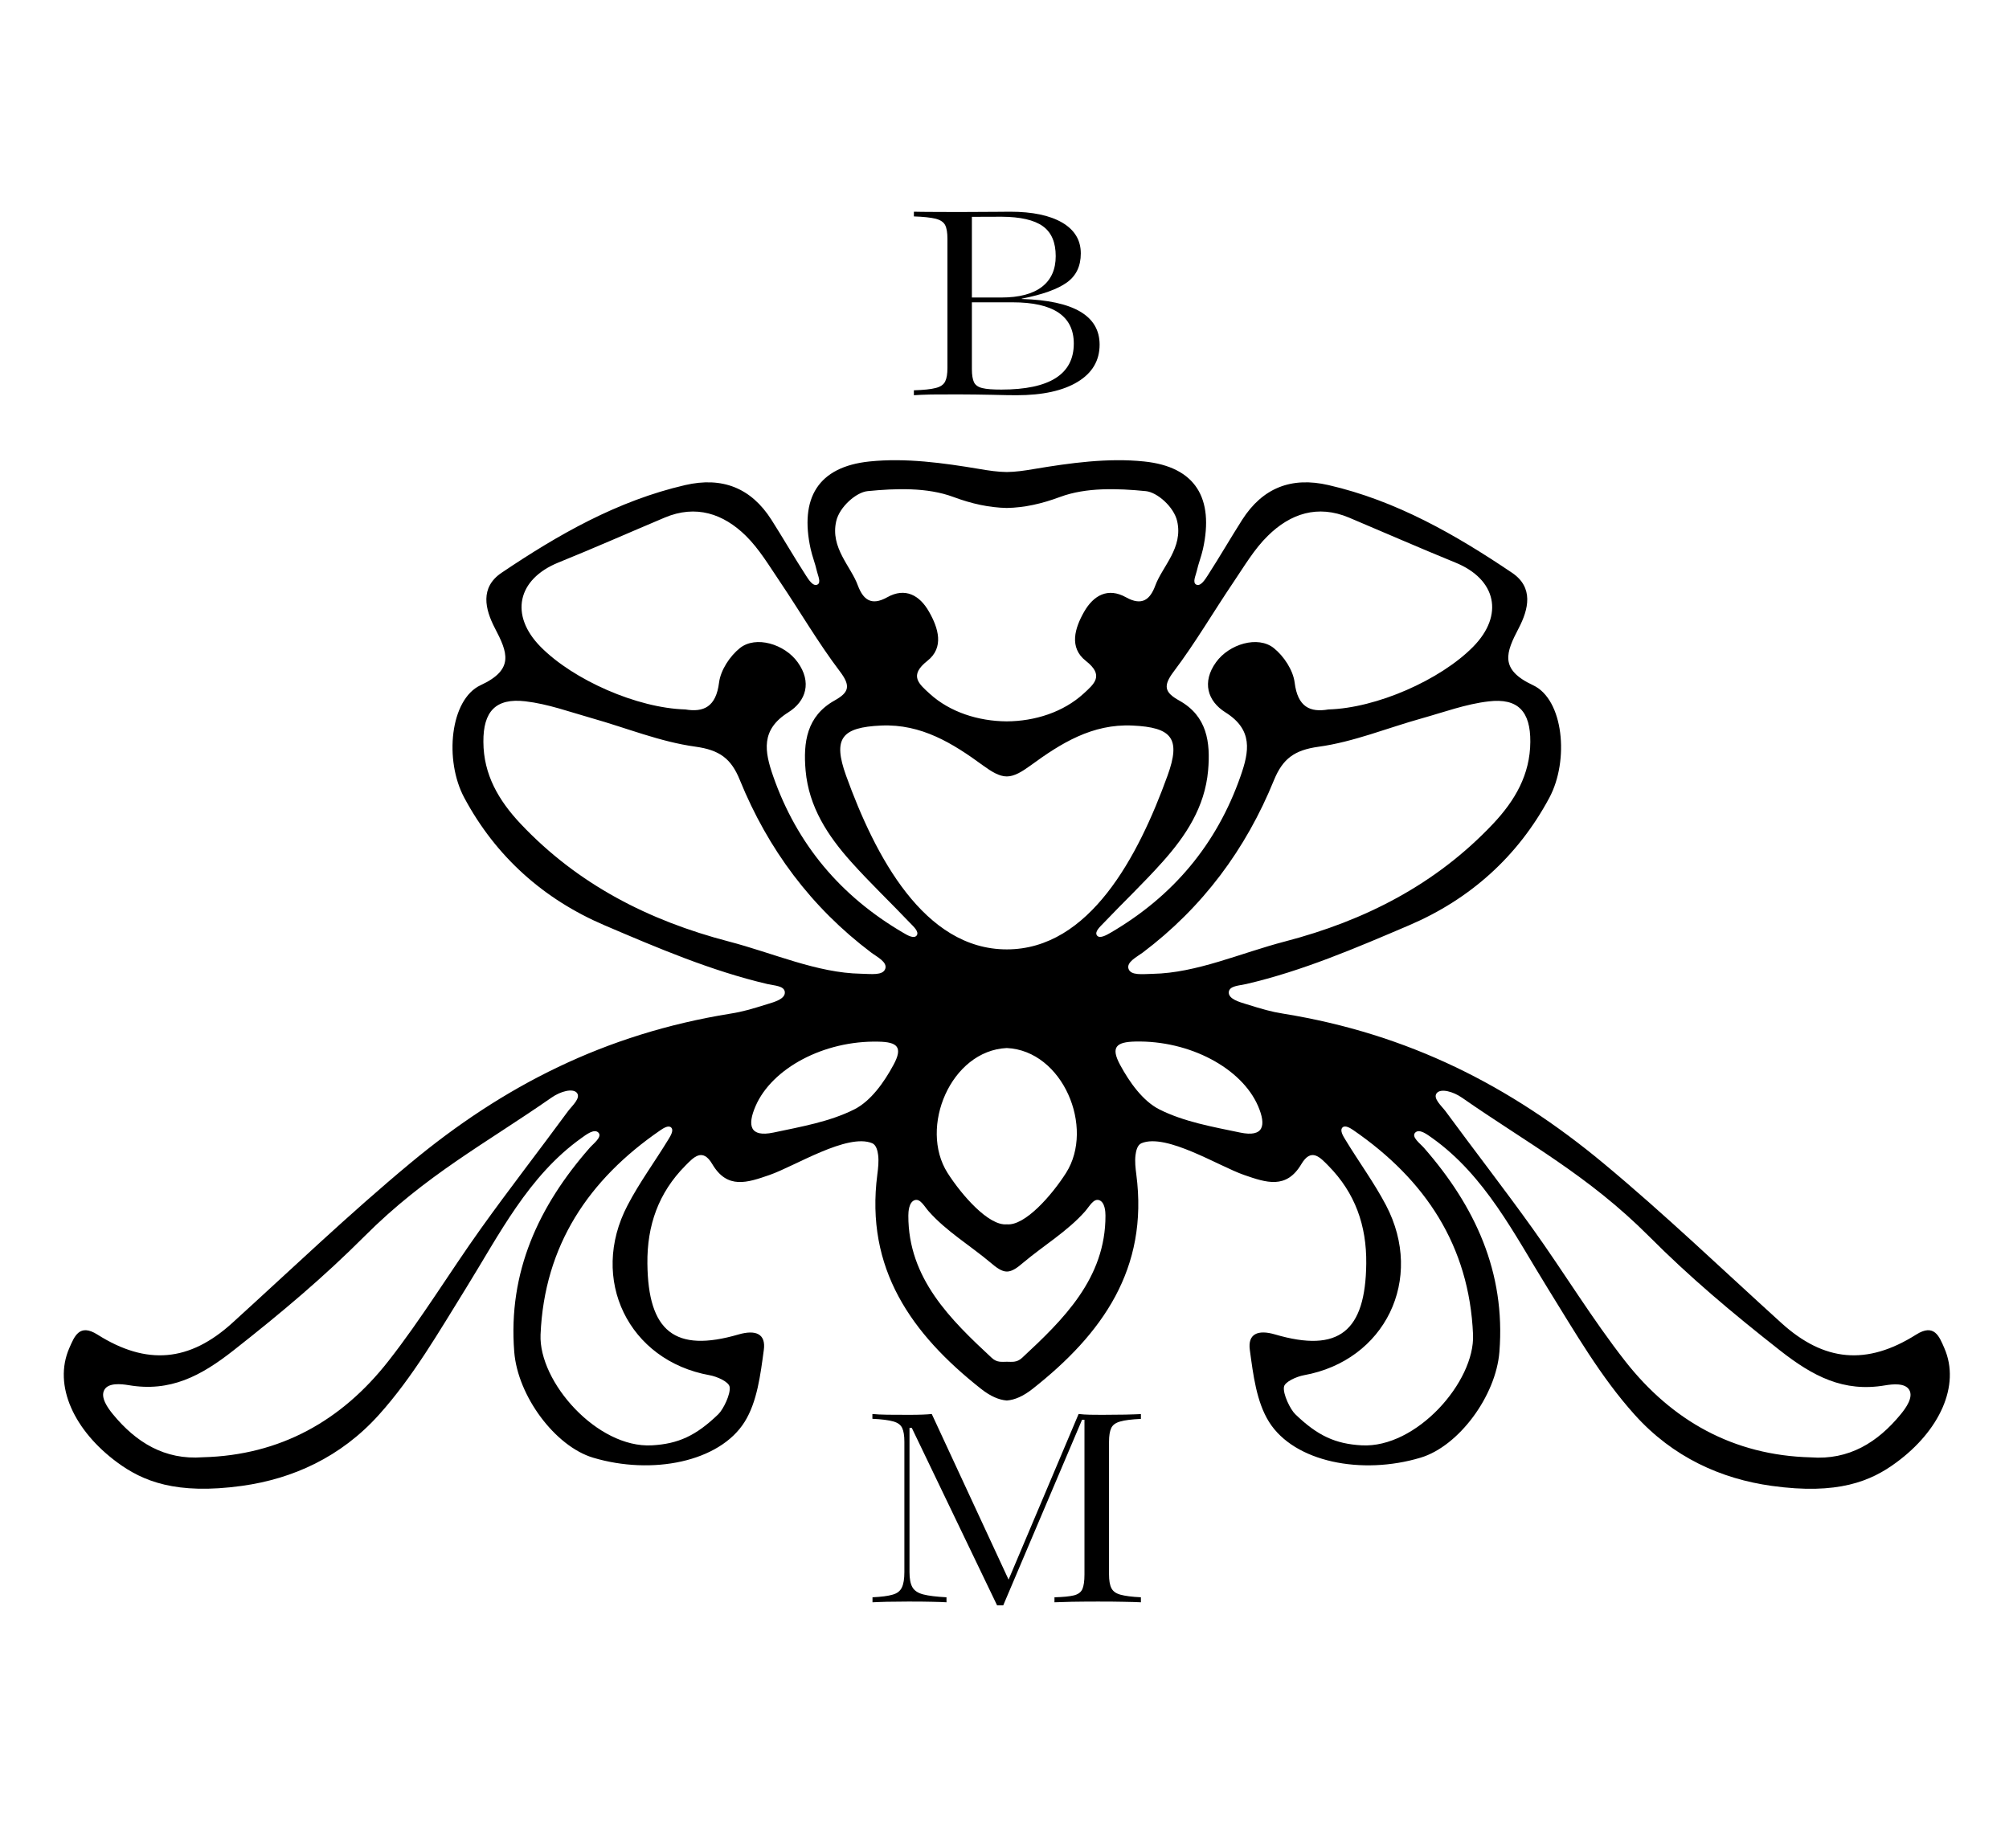 <?xml version="1.0" encoding="UTF-8"?> <!-- Generator: Adobe Illustrator 27.9.0, SVG Export Plug-In . SVG Version: 6.00 Build 0) --> <svg xmlns="http://www.w3.org/2000/svg" xmlns:xlink="http://www.w3.org/1999/xlink" id="Layer_1" x="0px" y="0px" viewBox="0 0 192.22 176.85" style="enable-background:new 0 0 192.22 176.85;" xml:space="preserve"> <path d="M186.03,129c-0.48-1.11-0.96-2.38-2.69-1.29c-4.73,2.99-8.82,2.59-12.89-1.1c-5.65-5.12-11.17-10.42-17.03-15.29 c-8.93-7.42-18.66-12.38-30.64-14.32c-1.2-0.19-1.99-0.43-3.57-0.92c-0.61-0.19-1.7-0.48-1.64-1.15c0.06-0.6,1-0.61,1.65-0.76 c5.39-1.25,10.53-3.46,15.61-5.63c5.8-2.48,10.39-6.56,13.41-12.2c1.92-3.59,1.36-9.41-1.56-10.77c-3.26-1.52-2.58-3.14-1.37-5.46 c0.94-1.81,1.45-3.89-0.64-5.3c-5.43-3.66-11.08-6.9-17.56-8.39c-3.55-0.82-6.3,0.26-8.26,3.32c-1.12,1.76-2.17,3.58-3.3,5.33 c-0.24,0.37-0.68,1.09-1.1,0.87c-0.38-0.2-0.04-0.87,0.05-1.28c0.16-0.72,0.44-1.41,0.6-2.13c1.06-4.83-0.69-7.86-5.63-8.37 c-3.46-0.36-7.06,0.14-10.53,0.72c-0.92,0.16-1.77,0.28-2.61,0.29c-0.84-0.01-1.69-0.13-2.61-0.29c-3.46-0.58-7.07-1.08-10.53-0.72 c-4.94,0.51-6.69,3.53-5.63,8.37c0.16,0.72,0.44,1.41,0.6,2.13c0.09,0.41,0.43,1.09,0.05,1.28c-0.42,0.22-0.86-0.5-1.1-0.87 c-1.14-1.76-2.18-3.57-3.3-5.33c-1.95-3.06-4.71-4.14-8.26-3.32c-6.48,1.5-12.13,4.73-17.56,8.39c-2.09,1.41-1.58,3.49-0.64,5.3 c1.21,2.32,1.89,3.95-1.37,5.46c-2.92,1.36-3.49,7.18-1.56,10.77c3.02,5.64,7.61,9.72,13.41,12.2c5.08,2.17,10.22,4.37,15.61,5.63 c0.65,0.15,1.59,0.16,1.65,0.76c0.06,0.67-1.02,0.96-1.64,1.15c-1.58,0.49-2.37,0.73-3.57,0.92c-11.99,1.94-21.72,6.9-30.64,14.32 c-5.86,4.87-11.38,10.16-17.03,15.29c-4.07,3.69-8.16,4.09-12.89,1.1c-1.73-1.09-2.2,0.18-2.69,1.29c-1.58,3.61,0.5,7.93,4.58,10.94 c2.44,1.8,5.62,3.12,11.93,2.25c4.85-0.67,9.46-2.74,13.11-6.8c3.26-3.62,5.75-7.96,8.34-12.13c3.18-5.13,5.96-10.73,11.03-14.35 c0.46-0.33,1.24-0.94,1.64-0.52c0.38,0.41-0.48,1.04-0.84,1.45c-4.9,5.59-7.82,11.9-7.22,19.52c0.33,4.23,3.91,9.04,7.54,10.13 c5.63,1.69,12.09,0.42,14.5-3.42c1.21-1.93,1.52-4.54,1.84-6.89c0.21-1.53-0.76-1.96-2.42-1.48c-6.11,1.78-8.65-0.3-8.72-6.78 c-0.04-3.65,1.06-6.77,3.62-9.36c0.8-0.81,1.65-1.76,2.59-0.16c1.44,2.44,3.36,1.77,5.47,1.04c2.43-0.84,7.46-4.03,9.83-3.04 c0.4,0.17,0.52,0.75,0.57,1.15c0.07,0.6,0,1.23-0.08,1.84c-1.17,9.01,3.26,15.26,9.93,20.52c0.89,0.7,1.69,1.05,2.46,1.11 c0.77-0.06,1.57-0.41,2.46-1.11c6.68-5.26,11.11-11.5,9.93-20.52c-0.08-0.61-0.15-1.24-0.08-1.84c0.05-0.4,0.17-0.98,0.57-1.15 c2.37-0.99,7.4,2.2,9.83,3.04c2.11,0.73,4.03,1.39,5.47-1.04c0.95-1.6,1.79-0.65,2.59,0.16c2.56,2.6,3.66,5.72,3.62,9.36 c-0.07,6.48-2.61,8.57-8.72,6.78c-1.66-0.49-2.63-0.05-2.42,1.48c0.32,2.35,0.63,4.96,1.84,6.89c2.42,3.85,8.88,5.11,14.5,3.42 c3.64-1.09,7.21-5.9,7.54-10.13c0.6-7.62-2.33-13.93-7.22-19.52c-0.36-0.41-1.23-1.04-0.84-1.45c0.4-0.42,1.17,0.19,1.64,0.52 c5.07,3.62,7.85,9.22,11.03,14.35c2.59,4.17,5.08,8.51,8.34,12.13c3.65,4.06,8.26,6.13,13.11,6.8c6.31,0.88,9.49-0.44,11.93-2.25 C185.54,136.93,187.61,132.61,186.03,129z M54.35,106.33c-2.76,3.76-5.63,7.45-8.34,11.24c-3,4.2-5.68,8.64-8.86,12.69 c-4.46,5.69-10.33,9-17.74,9.19c-3.66,0.28-6.4-1.43-8.61-4.12c-0.49-0.6-1.23-1.62-0.81-2.34c0.39-0.68,1.58-0.56,2.31-0.44 c3.98,0.68,6.91-0.86,10.06-3.34c4.67-3.67,8.61-7,12.52-10.91c5.85-5.86,11.64-8.91,17.88-13.26c0.9-0.63,2.04-0.91,2.43-0.47 C55.61,105.07,54.73,105.82,54.35,106.33z M63.93,109.07c-1.28,2.1-2.75,4.09-3.88,6.26c-3.72,7.09,0.1,14.88,7.85,16.27 c0.72,0.13,1.83,0.63,1.91,1.11c0.12,0.68-0.61,2.17-1.08,2.62c-2.15,2.08-3.86,2.84-6.35,2.98c-5.24,0.29-10.85-6.08-10.66-10.6 c0.36-8.51,4.59-14.83,11.46-19.55c0.28-0.19,0.78-0.52,1.04-0.26C64.5,108.18,64.13,108.74,63.93,109.07z M146.42,70.99 c-0.02,3.13-1.46,5.61-3.56,7.84c-5.48,5.81-12.28,9.27-19.9,11.26c-4.27,1.11-8.45,3.02-12.66,3.1c-0.98,0.02-2.09,0.18-2.32-0.47 c-0.23-0.65,0.81-1.16,1.35-1.56c5.74-4.33,9.87-9.89,12.56-16.5c0.84-2.05,1.95-2.88,4.26-3.2c3.36-0.46,6.59-1.8,9.89-2.72 c2.11-0.59,4.22-1.37,6.38-1.62C145.24,66.78,146.44,68.08,146.42,70.99z M80.01,49.87c0.31-1.36,1.91-2.76,2.99-2.87 c2.71-0.27,5.72-0.37,8.2,0.55c1.77,0.66,3.43,1.02,5.12,1.06c1.69-0.03,3.35-0.4,5.12-1.06c2.48-0.92,5.49-0.82,8.2-0.55 c1.09,0.11,2.68,1.51,2.99,2.87c0.59,2.55-1.42,4.34-2.09,6.16c-0.49,1.33-1.26,1.99-2.8,1.13c-1.74-0.97-3.11-0.19-4.01,1.38 c-0.89,1.56-1.47,3.42,0.16,4.7c1.79,1.4,0.81,2.2-0.23,3.15c-1.92,1.75-4.63,2.63-7.35,2.64c-2.72-0.02-5.43-0.89-7.35-2.64 c-1.04-0.95-2.02-1.74-0.23-3.15c1.63-1.28,1.05-3.14,0.16-4.7c-0.89-1.57-2.27-2.36-4.01-1.38c-1.54,0.86-2.3,0.19-2.8-1.13 C81.43,54.21,79.42,52.42,80.01,49.87z M96.33,90.85c-7.92,0-12.59-8.91-15.38-16.63c-1.28-3.56-0.43-4.62,3.36-4.79 c3.85-0.17,6.86,1.71,9.73,3.81c0.84,0.61,1.57,1.06,2.29,1.06s1.45-0.45,2.29-1.06c2.87-2.1,5.88-3.99,9.73-3.81 c3.79,0.17,4.65,1.24,3.36,4.79C108.92,81.94,104.25,90.85,96.33,90.85z M102,112.24c-1.35,2.12-3.93,5.09-5.67,4.92 c-1.73,0.17-4.32-2.8-5.67-4.92c-2.76-4.35,0.31-11.7,5.67-11.95C101.69,100.54,104.76,107.89,102,112.24z M69.71,90.09 c-7.62-1.99-14.42-5.45-19.9-11.26c-2.1-2.23-3.55-4.71-3.56-7.84c-0.02-2.91,1.18-4.21,4.01-3.88c2.16,0.25,4.26,1.02,6.38,1.62 c3.3,0.93,6.53,2.26,9.89,2.72c2.32,0.32,3.43,1.14,4.26,3.2c2.69,6.61,6.82,12.17,12.56,16.5c0.54,0.41,1.58,0.91,1.35,1.56 c-0.23,0.66-1.34,0.49-2.32,0.47C78.17,93.11,73.98,91.2,69.71,90.09z M85.49,101.9c-0.89,1.65-2.16,3.46-3.75,4.26 c-2.36,1.19-5.11,1.66-7.74,2.22c-2.26,0.47-2.51-0.68-1.71-2.53c1.57-3.63,6.55-6.29,11.75-6.17 C85.89,99.71,86.4,100.22,85.49,101.9z M73.97,74.26c-0.81-2.34-1.21-4.42,1.45-6.09c1.72-1.08,2.27-2.9,0.9-4.8 c-1.25-1.74-4.01-2.57-5.53-1.35c-0.96,0.77-1.84,2.11-1.99,3.29c-0.29,2.35-1.49,2.87-3.23,2.58c-4.61-0.13-10.71-2.82-13.84-5.99 c-2.99-3.03-2.24-6.47,1.7-8.07c3.41-1.38,6.78-2.87,10.17-4.3c2.99-1.26,5.61-0.37,7.76,1.74c1.29,1.27,2.25,2.9,3.28,4.42 c1.92,2.85,3.65,5.83,5.72,8.56c1.06,1.4,0.88,2.01-0.52,2.79c-2.65,1.49-3,3.98-2.76,6.7c0.31,3.49,2.13,6.25,4.37,8.75 c1.8,2.01,3.77,3.88,5.63,5.84c0.3,0.31,0.89,0.83,0.63,1.19c-0.27,0.36-0.94-0.05-1.31-0.27C80.44,85.76,76.25,80.8,73.97,74.26z M97.79,129.94c-0.51,0.47-0.98,0.37-1.45,0.37s-0.95,0.1-1.45-0.37c-3.92-3.64-8-7.6-7.98-13.62c0-0.36,0.05-1.28,0.6-1.47 c0.54-0.19,0.93,0.6,1.35,1.07c1.7,1.92,3.96,3.26,5.92,4.91c0.54,0.46,1.05,0.85,1.56,0.85s1.02-0.39,1.56-0.85 c1.96-1.65,4.22-2.99,5.92-4.91c0.42-0.48,0.81-1.26,1.35-1.07c0.55,0.19,0.6,1.11,0.6,1.47 C105.79,122.34,101.71,126.3,97.79,129.94z M104.96,89.52c-0.27-0.36,0.33-0.87,0.63-1.19c1.86-1.96,3.83-3.82,5.63-5.84 c2.24-2.5,4.06-5.26,4.37-8.75c0.24-2.72-0.1-5.22-2.76-6.7c-1.4-0.78-1.58-1.39-0.52-2.79c2.06-2.73,3.8-5.72,5.72-8.56 c1.03-1.52,1.98-3.15,3.28-4.42c2.15-2.12,4.76-3,7.76-1.74c3.39,1.43,6.76,2.91,10.17,4.3c3.94,1.6,4.69,5.04,1.7,8.07 c-3.13,3.17-9.23,5.86-13.84,5.99c-1.74,0.3-2.94-0.22-3.23-2.58c-0.15-1.18-1.03-2.52-1.99-3.29c-1.52-1.22-4.28-0.39-5.53,1.35 c-1.37,1.9-0.82,3.72,0.9,4.8c2.66,1.67,2.27,3.75,1.45,6.09c-2.28,6.54-6.47,11.51-12.43,14.99 C105.9,89.46,105.22,89.87,104.96,89.52z M118.66,108.38c-2.63-0.55-5.38-1.03-7.74-2.22c-1.58-0.8-2.86-2.61-3.75-4.26 c-0.91-1.69-0.39-2.19,1.45-2.23c5.2-0.12,10.18,2.54,11.75,6.17C121.17,107.7,120.92,108.85,118.66,108.38z M140.94,127.71 c0.19,4.51-5.42,10.89-10.66,10.6c-2.49-0.14-4.2-0.9-6.35-2.98c-0.47-0.45-1.2-1.94-1.08-2.62c0.08-0.48,1.2-0.98,1.91-1.11 c7.75-1.4,11.57-9.18,7.85-16.27c-1.14-2.17-2.61-4.16-3.88-6.26c-0.2-0.33-0.57-0.89-0.28-1.18c0.26-0.25,0.76,0.07,1.04,0.26 C136.36,112.88,140.58,119.2,140.94,127.71z M181.86,135.34c-2.21,2.69-4.95,4.4-8.61,4.12c-7.4-0.19-13.28-3.51-17.74-9.19 c-3.18-4.06-5.86-8.5-8.86-12.69c-2.71-3.79-5.58-7.48-8.34-11.24c-0.38-0.51-1.26-1.26-0.83-1.75c0.39-0.44,1.53-0.16,2.43,0.47 c6.24,4.35,12.03,7.4,17.88,13.26c3.9,3.91,7.85,7.24,12.52,10.91c3.15,2.47,6.08,4.02,10.06,3.34c0.72-0.12,1.91-0.25,2.31,0.44 C183.09,133.72,182.35,134.74,181.86,135.34z"></path> <path d="M87.44,37.82v-0.47c0.93-0.03,1.63-0.1,2.08-0.22c0.46-0.11,0.76-0.32,0.91-0.62s0.22-0.73,0.22-1.29V22.85 c0-0.58-0.07-1.02-0.22-1.31c-0.15-0.29-0.45-0.49-0.91-0.61c-0.46-0.11-1.15-0.19-2.08-0.22v-0.45c0.43,0.01,1,0.02,1.71,0.02 c0.71,0.01,1.55,0.01,2.52,0.01c0.64,0,1.3,0,1.97-0.01c0.68,0,1.29-0.01,1.83-0.01c0.55-0.01,0.94-0.01,1.19-0.01 c2.12,0,3.78,0.35,4.97,1.04c1.19,0.7,1.78,1.68,1.78,2.95c0,1.21-0.44,2.14-1.33,2.78c-0.89,0.64-2.33,1.16-4.32,1.55v0.03 c4.97,0.15,7.45,1.61,7.45,4.37c0,1.52-0.7,2.71-2.1,3.56s-3.35,1.28-5.84,1.28c-0.51,0-1.29-0.01-2.35-0.04 c-1.06-0.02-2.15-0.04-3.28-0.04c-0.99,0-1.84,0.01-2.55,0.01C88.38,37.77,87.83,37.79,87.44,37.82z M95.84,20.74l-2.85,0.01v7.72 h2.82c1.7,0,2.99-0.34,3.88-1.02c0.88-0.68,1.32-1.66,1.32-2.94c0-1.32-0.41-2.28-1.24-2.87C98.94,21.05,97.63,20.75,95.84,20.74z M95.81,37.28c4.62,0,6.93-1.47,6.93-4.4c0-2.63-1.95-3.95-5.86-3.95h-3.89v6.4c0,0.55,0.07,0.97,0.2,1.25 c0.14,0.28,0.41,0.47,0.81,0.56C94.4,37.24,95,37.28,95.81,37.28z"></path> <path d="M95.99,153.62h-0.59l-8.16-16.98h-0.22v13.8c0,0.64,0.09,1.12,0.28,1.45c0.19,0.33,0.54,0.56,1.05,0.69 c0.51,0.13,1.25,0.22,2.21,0.27v0.48c-0.31-0.02-0.79-0.04-1.43-0.05c-0.65-0.02-1.41-0.02-2.28-0.02c-0.75,0-1.42,0.01-2,0.02 c-0.59,0.02-1.04,0.03-1.37,0.05v-0.48c0.84-0.04,1.48-0.12,1.92-0.25c0.44-0.12,0.73-0.35,0.89-0.69c0.16-0.33,0.24-0.82,0.24-1.47 v-12.48c0-0.58-0.07-1.01-0.21-1.31c-0.14-0.3-0.42-0.51-0.86-0.63c-0.43-0.12-1.09-0.21-1.99-0.25v-0.46 c0.36,0.04,0.84,0.06,1.44,0.07c0.6,0.01,1.29,0.01,2.07,0.01c1.01,0,1.73-0.03,2.17-0.08l7.35,15.85l6.7-15.85 c0.33,0.04,0.69,0.06,1.08,0.07c0.39,0.01,0.78,0.01,1.17,0.01c0.8,0,1.54-0.01,2.21-0.02c0.67-0.02,1.17-0.03,1.5-0.05v0.46 c-0.88,0.04-1.54,0.12-1.98,0.25c-0.44,0.12-0.72,0.33-0.86,0.63c-0.14,0.3-0.21,0.73-0.21,1.31v12.69c0,0.56,0.07,1,0.22,1.3 c0.14,0.3,0.43,0.52,0.87,0.64c0.44,0.12,1.09,0.21,1.96,0.25v0.48c-0.44-0.02-1.02-0.04-1.74-0.05c-0.72-0.02-1.54-0.02-2.45-0.02 c-0.94,0-1.75,0.01-2.44,0.02c-0.69,0.02-1.24,0.03-1.64,0.05v-0.48c0.82-0.02,1.44-0.08,1.85-0.18c0.41-0.1,0.68-0.3,0.82-0.6 c0.13-0.3,0.2-0.77,0.2-1.41v-14.8h-0.23L95.99,153.62z"></path> </svg> 
